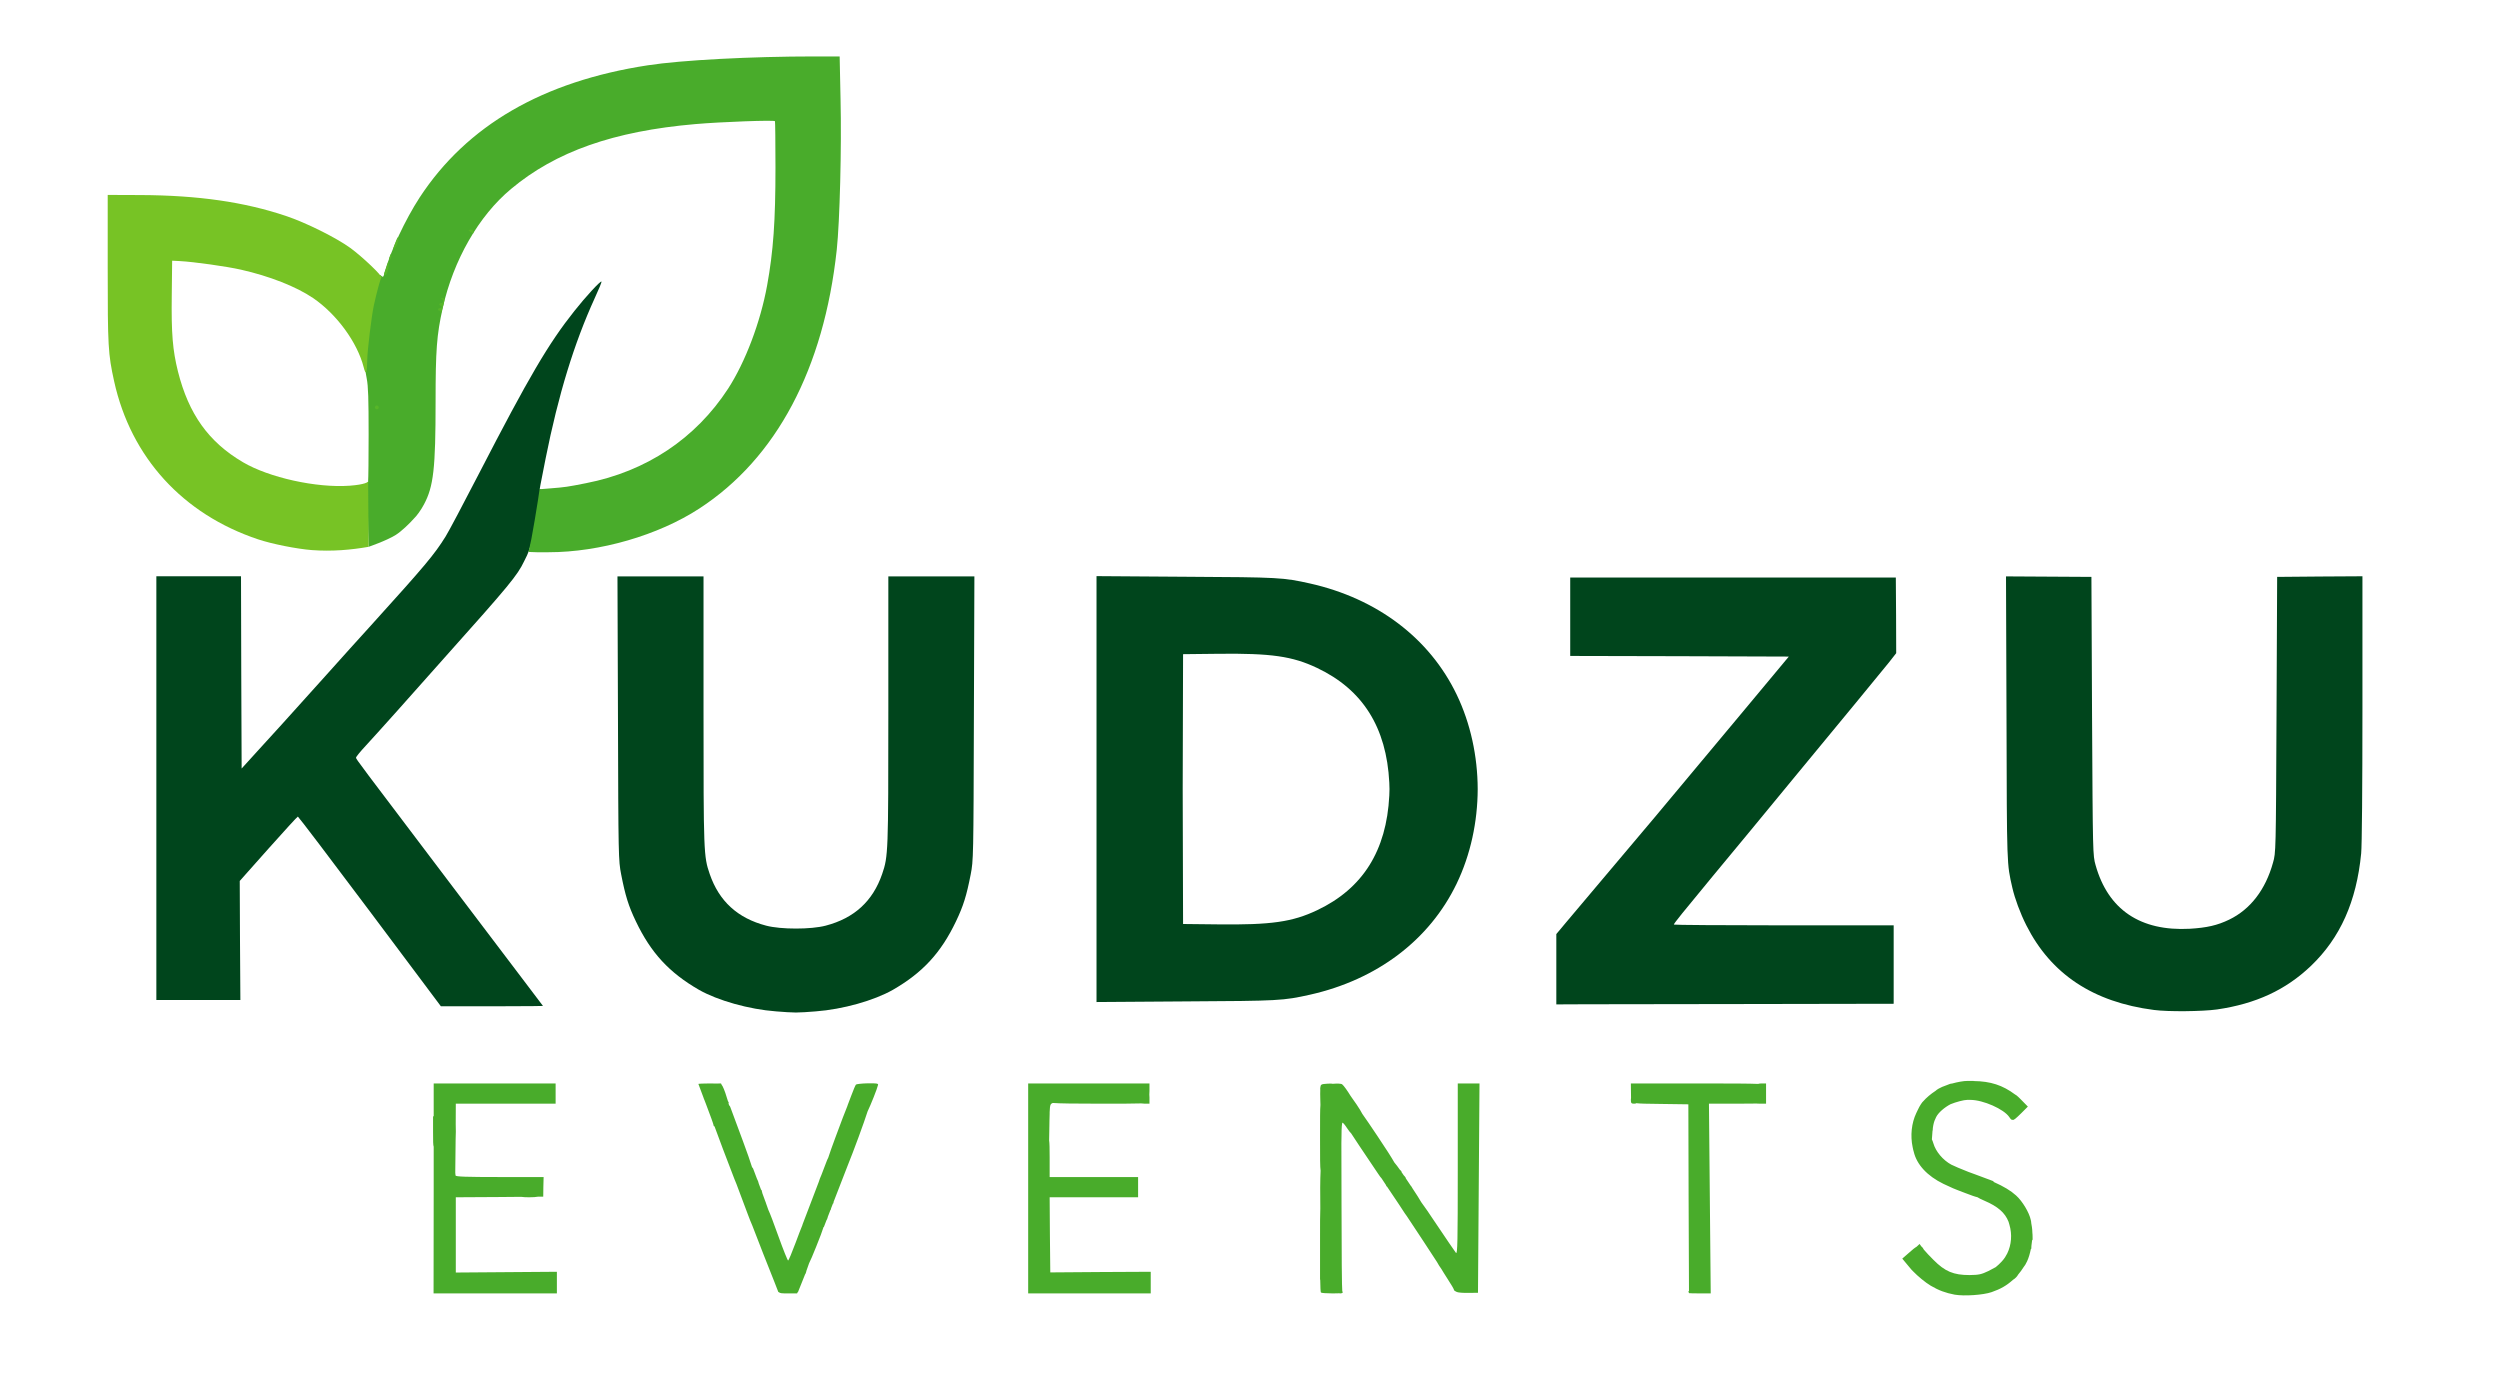<?xml version="1.0" encoding="UTF-8" standalone="no"?>
<!DOCTYPE svg PUBLIC "-//W3C//DTD SVG 1.1//EN" "http://www.w3.org/Graphics/SVG/1.1/DTD/svg11.dtd">
<svg width="100%" height="100%" viewBox="0 0 676 372" version="1.1" xmlns="http://www.w3.org/2000/svg" xmlns:xlink="http://www.w3.org/1999/xlink" xml:space="preserve" xmlns:serif="http://www.serif.com/" style="fill-rule:evenodd;clip-rule:evenodd;stroke-linejoin:round;stroke-miterlimit:2;">
    <g id="logo" transform="matrix(1.066,0,0,0.9,-52.491,-136.812)">
        <rect x="49.219" y="152.065" width="633.187" height="413.465" style="fill:none;"/>
        <g transform="matrix(0.641,0,0,0.76,42.749,-30.151)">
            <g transform="matrix(1.463,0,0,1.463,0,0)">
                <path d="M222.212,437.432C220.747,437.411 219.145,437.31 216.87,437.124C209.521,436.577 201.045,434.185 195.952,431.279C187.954,426.665 182.998,421.333 178.931,412.822C176.914,408.618 176.06,405.85 174.932,400.073C174.214,396.382 174.18,395.459 174.077,357.964L173.94,319.58L197.217,319.58L197.217,355.742C197.217,394.263 197.251,395.22 198.892,400.005C201.421,407.354 206.445,411.934 214.136,413.95C216.139,414.483 219.199,414.749 222.212,414.743C225.225,414.749 228.285,414.483 230.288,413.95C237.979,411.934 243.003,407.354 245.533,400.005C247.173,395.22 247.207,394.263 247.207,355.742L247.207,319.58L270.484,319.58L270.347,357.964C270.244,395.459 270.21,396.382 269.492,400.073C268.365,405.85 267.51,408.618 265.493,412.822C261.426,421.333 256.47,426.665 248.472,431.279C243.379,434.185 234.903,436.577 227.554,437.124C225.28,437.31 223.678,437.411 222.212,437.432Z" style="fill:rgb(0,69,28);"/>
            </g>
            <path d="M862.5,638.95C838.45,635.85 821.75,624.8 812,605.5C809.55,600.65 807.45,594.95 806.45,590.6C804.25,580.95 804.3,582.55 804.15,523.65L803.95,467.55L837.75,467.75L838,522.75C838.3,577.65 838.3,577.75 839.4,581.7C844.35,599.3 857.1,607.9 876.7,606.85C883.4,606.45 887.6,605.5 892.25,603.25C900.65,599.2 906.65,591.4 909.6,580.75C910.75,576.75 910.75,576.65 911,522.25L911.25,467.75L928.15,467.6L945,467.5L945,519.7C945,551.15 944.8,573.95 944.5,577.05C942.65,596.1 936.2,610.5 924.55,621.6C914.6,631.05 902.85,636.5 887.45,638.75C881.7,639.55 868.15,639.7 862.5,638.95Z" style="fill:rgb(0,69,28);fill-rule:nonzero;"/>
            <path d="M156.5,600C141.05,579.4 128.2,562.5 128,562.5C127.8,562.5 122.55,568.25 116.3,575.25L105,587.95L105.1,611.5L105.25,635L72,635L72,467.5L105.5,467.5L105.6,505.5L105.75,543.5L111.8,536.85C118.6,529.45 122.4,525.25 138.6,507.25C144.75,500.4 153.05,491.15 157.05,486.8C178.55,463.05 181.95,459 186.45,451.8C187.65,449.9 193.55,438.75 199.6,427.05C219.55,388.45 227.15,375.55 237.45,362.6C241.95,356.9 247.8,350.6 248.15,351C248.3,351.15 247.1,354.05 245.5,357.5C237.3,375.45 231.1,395.65 226.05,420.9C223.75,432.35 223.693,433.107 223.693,433.107C223.693,433.107 225.5,433.35 225.3,434.35C225.15,435.15 224.65,437.9 224.25,440.5C223.3,446.1 219.467,457.22 219.296,457.743C218.939,458.836 218.65,459.3 217.55,461.55C214.85,467.2 211.7,471 186.2,499.5C180.7,505.7 172.25,515.15 167.5,520.5C162.7,525.85 157.05,532.15 154.9,534.45C152.75,536.75 151,538.9 151,539.2C151,539.8 152.35,541.5 187.95,588.5C200.2,604.6 213.3,621.9 217.15,627C221,632.1 224.998,637.36 224.998,637.36C224.998,637.36 221,637.5 204.85,637.5L184.6,637.5L156.5,600Z" style="fill:rgb(0,69,28);fill-rule:nonzero;"/>
            <g transform="matrix(1.463,0,0,1.463,0,0)">
                <path d="M303.516,434.599L303.516,319.512L327.715,319.683C353.042,319.819 353.999,319.888 361.245,321.494C379.395,325.562 393.579,336.26 400.928,351.504C404.693,359.32 406.591,368.193 406.623,377.055C406.591,385.918 404.693,394.791 400.928,402.607C393.579,417.851 379.395,428.549 361.245,432.617C353.999,434.223 353.042,434.292 327.715,434.428L303.516,434.599ZM382.764,377.055C382.757,376.474 382.739,375.886 382.71,375.293C381.958,360.391 375.532,350.171 363.193,344.326C356.494,341.147 350.752,340.327 336.328,340.498L326.929,340.601L326.827,377.055L326.929,413.51L336.328,413.613C350.752,413.784 356.494,412.964 363.193,409.785C375.532,403.94 381.958,393.72 382.71,378.818C382.739,378.225 382.757,377.637 382.764,377.055Z" style="fill:rgb(0,69,28);"/>
            </g>
            <path d="M626,636.75L626,608.95L629.85,604.35C631.95,601.85 638.55,594.05 644.45,587.05C660.5,568.15 664.95,562.8 698.4,522.75L718,499.25L674.75,499.1L631.5,499L631.5,468L760.35,468L760.45,482.95L760.5,497.9L757.6,501.6C756,503.6 750.1,510.75 744.55,517.5C738.95,524.25 728.2,537.3 720.6,546.5C713,555.7 704.75,565.75 702.25,568.75C699.75,571.8 693.3,579.55 687.95,586C676,600.45 672.5,604.75 672.5,605.2C672.5,605.35 692.1,605.5 716,605.5L759.5,605.5L759.5,636.5L703.9,636.6C673.3,636.65 643.25,636.7 637.15,636.7L626,636.75Z" style="fill:rgb(0,69,28);fill-rule:nonzero;"/>
        </g>
        <g transform="matrix(0.641,0,0,0.76,42.749,-30.151)">
            <path d="M286.501,668.21L286.25,668.2L286.502,668.195C286.573,668.096 288.546,668 291,668C292.129,668 292.979,668.008 293.629,668.04L295.45,668L295.736,668.61C295.852,668.731 295.949,668.876 296.05,669.05C296.696,670.283 297.6,672.876 298.236,675.131C298.396,675.227 298.5,675.364 298.5,675.5C298.5,675.594 298.466,675.678 298.406,675.749C298.486,676.047 298.559,676.335 298.626,676.61C298.839,676.741 299.032,677 299.15,677.4C299.3,677.85 301.6,684 304.2,691C305.829,695.382 307.048,698.896 307.75,701.152C307.929,701.271 308.066,701.436 308.15,701.65C308.693,703.082 309.204,704.434 309.683,705.706C310.022,706.332 310.31,707.057 310.361,707.512C310.694,708.4 311.009,709.244 311.306,710.043C311.425,710.068 311.5,710.104 311.5,710.15C311.5,710.191 311.637,710.747 311.826,711.447C312.255,712.606 312.64,713.658 312.982,714.602C313.053,714.724 313.111,714.859 313.15,715C313.163,715.053 313.174,715.104 313.181,715.153C313.579,716.257 313.912,717.199 314.18,717.978C314.931,719.561 316.101,722.698 318.25,728.65C320.1,733.8 321.8,738 322,738C322.2,738 323.55,734.8 325,730.9C326.07,727.984 327.086,725.368 327.625,724.077C327.634,723.967 327.679,723.826 327.75,723.65C327.941,723.173 329.728,718.501 331.804,713.03C331.939,712.639 332.107,712.201 332.279,711.783C332.909,710.133 333.541,708.477 334.131,706.928C334.315,706.239 334.78,705.044 335.176,704.181C336.103,701.745 336.821,699.861 337.1,699.15C337.369,698.401 337.616,697.836 337.857,697.425C338.484,695.494 339.503,692.593 340.7,689.4C342.992,683.206 344.535,679.153 345.52,676.77L345.5,676.75L347,672.8C347.8,670.6 348.65,668.65 348.85,668.45C349.05,668.25 351.15,668 353.5,667.95C356.85,667.9 357.7,668 357.6,668.55C357.236,670.169 354.676,676.538 353.449,679.066C352.186,683.102 347.916,694.736 345.5,700.65C345.5,700.7 343.4,706.15 340.8,712.75L339.994,714.831C339.979,715.203 339.939,715.45 339.9,715.45C339.876,715.438 339.831,715.423 339.771,715.405L338.996,717.407C338.983,717.797 338.941,717.96 338.802,717.906L337.708,720.73C337.696,720.811 337.676,720.901 337.65,721C337.515,721.501 337.373,721.845 337.198,722.046L336.15,724.75L336.032,724.758C335.553,726.345 334.59,728.844 333.1,732.55C331.731,735.947 330.863,738.007 330.275,739.148C329.985,740.031 329.623,741.058 329.219,742.145C329.209,742.248 329.186,742.366 329.15,742.5C329.01,743.001 328.862,743.349 328.683,743.554C328.606,743.752 328.528,743.951 328.45,744.15L327.462,746.61C327.301,747.046 327.101,747.544 326.859,748.111L325.9,750.5L325.777,750.5L325.55,751L322,751C319.591,751 318.817,751 318.365,750.5L318.15,750.5L316.65,746.65C316.616,746.564 316.583,746.48 316.551,746.396C316.296,745.762 316.037,745.108 315.8,744.5C314.43,741.187 310.25,730.457 307.847,724.209C307.313,723.003 306.702,721.491 306.1,719.85C304.6,715.95 302.75,711 301.95,708.8L301.599,707.856C301.183,706.807 300.88,706.066 300.7,705.65C300.35,704.75 298.3,699.45 296.2,693.9C295.062,690.793 293.848,687.547 292.873,684.948C292.566,684.931 292.5,684.781 292.5,684.5C292.5,684.2 291.15,680.45 289.5,676.15C289.294,675.62 289.093,675.1 288.899,674.596C288.816,674.419 288.731,674.217 288.65,674C288.606,673.876 288.567,673.757 288.532,673.643C287.382,670.646 286.542,668.391 286.501,668.21ZM181.75,693.035C181.519,692.388 181.5,690.856 181.5,687.25L181.5,681L181.75,681L181.75,668L230,668L230,676L190.5,676L190.466,684.006C190.54,685.965 190.531,688.222 190.434,690.009C190.389,695.701 190.345,700.77 190.3,701.75C190.25,702.85 190.3,704.05 190.4,704.4C190.55,704.85 194.5,705 207.95,705L225.25,705L225.15,708.85L225.1,712.75L222.96,712.769C222.29,712.913 221.047,713 219.5,713C218.17,713 217.063,712.936 216.354,712.826L207.8,712.9L192.411,712.989C192.359,712.996 192.305,713 192.25,713C192.2,713 192.15,712.997 192.102,712.991L190.5,713L190.5,742.75L209.754,742.606C210.604,742.573 211.577,742.567 212.449,742.585L230.5,742.45L230.5,751L181.7,751L181.75,709.5L181.75,693.035ZM417,751L417,668L465,668L465,671C465,671.557 464.981,672.029 464.942,672.415C464.98,672.771 465,673.137 465,673.5L465,676L463.15,676C462.674,676 462.167,675.959 461.718,675.891C459.024,675.989 454.126,676 445.3,676C435.428,676 429.328,675.919 426.72,675.716C426.697,675.727 426.674,675.739 426.65,675.75C425.861,676.073 425.612,676.318 425.498,679.38C425.499,679.576 425.5,679.782 425.5,680C425.5,681.171 425.48,682.021 425.425,682.628C425.417,683.2 425.408,683.822 425.4,684.5L425.291,690.476C425.448,691.523 425.5,693.557 425.5,697.25L425.5,705L460.5,705L460.5,713L425.5,713L425.6,727.85L425.75,742.7L445.65,742.55L465.5,742.45L465.5,751L441.25,751C440.674,751 440.09,751 439.5,751L417,751ZM655.569,673.634C655.556,673.214 655.55,672.719 655.55,672.15L655.5,668L682.25,668C695.62,668 702.44,668.033 705.832,668.181C706.244,668.069 706.684,668.006 707.15,668L709,668L709,676L706.55,676C706,676 705.552,675.985 705.179,675.944C703.49,675.988 701.089,676 697.7,676L686.4,676L687.1,751L682.8,751C680.45,751 678.5,750.95 678.5,750.9C678.5,750.893 678.5,750.813 678.499,750.663C678.392,750.627 678.323,750.589 678.3,750.55C678.178,750.359 678.232,750.198 678.498,750.063C678.486,746.426 678.437,731.368 678.35,713.5L678.25,676.25L667.4,676.1C661.765,676.043 659.016,675.987 657.683,675.803C657.494,675.954 657.2,676 656.75,676C655.7,676 655.5,675.75 655.5,674.5C655.5,674.13 655.517,673.848 655.569,673.634ZM532.719,702.507C532.5,701.084 532.5,697.628 532.5,689.25C532.5,681.74 532.5,678.186 532.658,676.504L532.6,674.35C532.549,672.773 532.55,671.39 532.59,670.444C532.549,670.24 532.558,669.976 532.6,669.65C532.75,668.35 532.95,668.25 535.4,668.1C536.535,668.024 537.186,668.025 537.553,668.14C539.188,667.994 540.847,668.028 541.25,668.35C541.909,668.845 543.43,671.031 544.583,672.924C545.203,673.746 545.959,674.841 546.95,676.3C548.029,677.907 548.76,679.093 549.236,680.04C550.637,681.998 552.585,684.862 555.25,688.85C558.512,693.709 560.865,697.372 561.912,699.249C562.552,699.983 563.301,700.981 564.228,702.299C564.416,702.341 564.595,702.487 564.7,702.75C564.737,702.862 564.756,702.965 564.756,703.056C565.044,703.472 565.348,703.916 565.67,704.389C565.745,704.452 565.822,704.522 565.9,704.6C566.268,704.968 566.456,705.313 566.468,705.568C566.825,706.097 567.202,706.657 567.6,707.25C567.87,707.651 568.13,708.038 568.38,708.413C568.58,708.61 568.769,708.866 568.9,709.15C568.962,709.256 569.031,709.374 569.106,709.501C570.634,711.8 571.771,713.574 572.564,714.962C573.804,716.605 575.709,719.388 578.55,723.65C582.45,729.45 585.95,734.6 586.3,735C586.9,735.6 587,730.6 587,701.85L587,668L595.6,668L595.3,709.4L595,750.75L591.4,750.8C589.4,750.85 587.25,750.7 586.65,750.45C586,750.2 585.5,749.85 585.5,749.6C585.5,749.35 584.4,747.45 583.05,745.4C581.888,743.568 580.806,741.895 580.518,741.346C580.236,740.993 579.929,740.542 579.6,740C579.22,739.405 578.944,738.931 578.762,738.562C576.113,734.482 570.872,726.501 566.833,720.445C566.315,719.791 565.715,718.861 564.9,717.6C564.622,717.17 564.301,716.68 563.95,716.15C563.713,715.8 563.484,715.456 563.266,715.121C561.919,713.102 560.305,710.722 559.016,708.798C558.96,708.785 558.903,708.753 558.85,708.7C558.738,708.588 558.642,708.382 558.578,708.143C558.569,708.128 558.559,708.114 558.55,708.1C557.878,707.12 557.305,706.257 556.827,705.491C556.674,705.4 556.062,704.591 555.45,703.65C554.75,702.6 551.45,697.65 548.05,692.65C546.848,690.883 545.74,689.197 544.814,687.74C544.449,687.424 543.931,686.761 543.25,685.75C542.45,684.5 541.6,683.5 541.4,683.5C541.15,683.5 541,685.7 541,688.45C541,689.471 540.979,690.57 540.944,691.613C540.993,696.565 541,704.19 541,715.9C541,734.35 541.15,749.75 541.3,750.2C541.302,750.205 541.304,750.21 541.305,750.215C541.428,750.299 541.5,750.4 541.5,750.5C541.5,750.8 541.05,751 540.5,751C540.339,751 540.186,750.983 540.05,750.951C539.52,750.985 538.795,750.997 537.819,751C537.813,751 537.806,751 537.8,751C537.671,751 537.538,751 537.4,751C535.05,751 533,750.85 532.85,750.65C532.699,750.537 532.605,748.425 532.568,745.545L532.5,745.55L532.5,730.3C532.5,723.242 532.5,719.438 532.605,717.389C532.514,712.051 532.538,705.769 532.719,702.507ZM767.275,742.363C766.896,742.048 766.296,741.359 765.35,740.2L762.9,737.25L765.6,734.9C766.915,733.721 767.855,732.953 768.581,732.541L769.75,731.45L770.45,732.429C770.652,732.577 770.847,732.785 771.05,733.05C771.191,733.233 771.317,733.448 771.427,733.684C772.315,734.723 773.796,736.334 775.25,737.75C779.8,742.35 783.2,743.75 789.5,743.75C793.25,743.7 794.15,743.5 797,742.15C798.057,741.621 799.115,741.058 799.888,740.612C800.631,740.021 801.527,739.189 802.25,738.4C802.734,737.887 803.174,737.33 803.568,736.736C803.883,736.233 804.18,735.714 804.443,735.202C806.088,731.833 806.448,727.663 805.3,723.85C805.16,723.379 805.047,723.002 804.967,722.701C803.568,719.087 800.677,716.624 795.5,714.4C794.145,713.822 793.2,713.358 792.639,712.973C791.647,712.766 790.258,712.255 787.75,711.3C787.502,711.205 787.261,711.114 787.028,711.025C786.399,710.798 785.702,710.531 784.955,710.23C783.438,709.641 782.386,709.206 781.656,708.827C780.854,708.47 780.03,708.093 779.2,707.7C772.775,704.579 768.624,700.068 767.445,695.018C767.299,694.596 767.166,693.997 767,693.15C766.05,688.6 766.55,683.7 768.45,679.7C768.603,679.376 768.761,679.051 768.92,678.732L768.9,678.75L769.65,677.25C769.818,676.914 770.029,676.565 770.278,676.209C770.512,675.825 770.71,675.54 770.85,675.4C770.939,675.299 771.032,675.207 771.129,675.125C772.399,673.66 774.176,672.152 776.086,670.919C776.364,670.634 776.756,670.361 777.3,670.05C778.065,669.597 779.172,669.129 780.424,668.701C781.407,668.289 782.183,668.02 782.45,668.05C782.479,668.05 782.504,668.051 782.525,668.054C784.776,667.434 787.138,667 788.7,667L791.15,667L791.145,667.049C797.848,667.128 802.619,668.696 807.514,672.346C807.831,672.469 808.332,672.865 809.049,673.552C809.419,673.867 809.676,674.119 809.836,674.333C809.873,674.372 809.912,674.41 809.95,674.45L812.6,677.15L811.939,677.811C811.848,677.92 811.735,678.034 811.6,678.15L809.95,679.8C807.871,681.843 806.989,682.582 806.664,682.385C806.146,682.504 805.806,682.134 805.25,681.3C803.15,678.15 794.9,674.5 789.85,674.5C789.574,674.5 789.337,674.496 789.136,674.486C788.964,674.498 788.77,674.5 788.55,674.5C787.317,674.5 784.138,675.327 781.989,676.213C779.627,677.438 777.158,679.548 776.3,681.3C776.29,681.32 776.279,681.339 776.269,681.359C776.179,681.607 776.073,681.854 775.95,682.1C775.528,682.88 775.211,684.082 774.999,685.611C774.993,686.192 774.94,686.665 774.855,686.878C774.812,687.347 774.777,687.838 774.75,688.35C774.71,689.017 774.665,689.6 774.615,690.109C774.825,690.524 775.026,691.042 775.2,691.65C776.15,694.95 779,698.3 782.3,700.1C783.338,700.638 786.091,701.798 789.059,702.964C789.962,703.28 790.924,703.629 791.9,704L799,706.65L799,706.906C803.115,708.737 805.845,710.396 807.95,712.3C810.45,714.55 813.15,719.05 813.75,721.95C813.879,722.539 813.953,722.924 813.934,723.164C814.018,723.569 814.099,724.086 814.2,724.75C814.309,725.457 814.37,726.234 814.387,727.055C814.412,727.272 814.432,727.52 814.45,727.8C814.5,729 814.5,730 814.4,729.95C814.376,729.95 814.337,729.941 814.287,729.926C814.221,730.701 814.124,731.485 814,732.261C813.999,732.956 813.95,733.5 813.9,733.45C813.876,733.45 813.839,733.442 813.791,733.427C813.431,735.235 812.922,736.942 812.3,738.3C811.811,739.367 811.302,740.187 810.887,740.65C810.235,741.684 809.494,742.708 808.715,743.613C808.444,744.208 807.622,745.099 806.711,745.634C804.177,747.925 801.757,749.288 798.25,750.5C794.9,751.65 787.45,752.15 783.65,751.5C780,750.8 777.4,749.85 774.15,747.95C772.023,746.68 768.977,744.139 767.275,742.363Z" style="fill:rgb(73,172,43);"/>
            <path d="M155.792,430.261C155.918,428.532 156,420.678 156,411.6C156,397.25 155.85,392.4 155.25,389.35C154.2,383.95 154.3,381 155.75,370.1C157.15,359.65 157.55,357.45 159.05,351.85C160.05,348.25 160.2,348 160.95,348.7C161.75,349.4 161.85,349.3 162.4,347.2C164.6,339.1 170.5,326.5 176.2,317.75C194.9,289.25 224.95,271.85 266.5,265.5C279.7,263.45 307.45,262 332.55,262L342.4,262L342.75,278.85C343.2,298.05 342.45,327.25 341.25,338.45C336.15,385.5 317.35,420.9 286.9,440.7C270.65,451.3 247.45,458 227.25,458L222.5,458L219.269,457.887C219.269,457.887 220.126,454.216 220.411,452.729C221.122,449.024 222.35,441.75 223.05,437.2L223.65,433.1L227.95,432.75C233.75,432.3 234.75,432.15 242.05,430.7C265.9,426.05 285.4,413.05 298.25,393.35C305.05,382.85 311.05,367.1 313.7,352.5C316.15,339 317,327.15 317,305.9C317,296 316.9,287.8 316.8,287.6C316.5,287.1 295.6,287.85 285.25,288.75C252.95,291.55 230.05,299.6 212.35,314.4C199.55,325.05 189.55,342.5 185.3,361.55C182.95,372.05 182.5,378.15 182.5,398.5C182.5,424.9 181.7,432 177.9,439.1C176.684,441.4 174.972,443.721 173.927,444.688C172.232,446.621 168.967,449.764 166.75,451.15C163.026,453.479 155.986,455.858 155.986,455.858C155.986,455.858 155.944,455.2 155.8,448.9C155.716,445.245 155.726,436.865 155.726,436.865L155.25,430.9C155.25,430.9 155.653,430.531 155.792,430.261Z" style="fill:rgb(73,172,43);"/>
        </g>
        <g transform="matrix(0.641,0,0,0.76,42.749,-30.151)">
            <path d="M158.5,400.75C158.5,400.35 158.85,400 159.25,400C159.65,400 160,400.35 160,400.75C160,401.15 159.65,401.5 159.25,401.5C158.85,401.5 158.5,401.15 158.5,400.75Z" style="fill:rgb(87,182,40);fill-rule:nonzero;"/>
            <path d="M184.55,363.4C184.5,362.9 184.3,362.5 184,362.5C183.75,362.5 183.5,362.3 183.5,362C183.5,361.75 183.85,361.5 184.25,361.5C184.65,361.5 185,361.3 185,361C185,360.75 184.8,360.5 184.5,360.5C184.25,360.5 184,360.3 184,360C184,359.75 184.35,359.5 184.75,359.5C185.65,359.5 185.75,358.2 184.9,357.85C184.5,357.7 184.6,357.55 185.15,357.55C185.6,357.5 186,357.8 186,358.15C185.95,359.3 184.6,364.25 184.55,363.4Z" style="fill:rgb(87,182,40);fill-rule:nonzero;"/>
            <path d="M162.25,347.45C162.45,346.8 162.95,345.45 163.3,344.5L163.95,342.75L163.9,344.25C163.9,346.4 163.35,348.15 162.55,348.4C162.05,348.55 162,348.3 162.25,347.45Z" style="fill:rgb(87,182,40);fill-rule:nonzero;"/>
            <path d="M164.05,342.15C164.05,341.95 164.25,341.3 164.5,340.75C164.9,339.8 164.95,339.8 164.95,340.85C165,341.45 164.8,342.1 164.5,342.25C164.25,342.4 164,342.4 164.05,342.15Z" style="fill:rgb(87,182,40);fill-rule:nonzero;"/>
            <path d="M166.2,336.6C167.4,333.2 168.1,332.35 167.7,334.75C167.55,335.85 166.95,337.2 166.4,337.75C165.45,338.75 165.45,338.75 166.2,336.6Z" style="fill:rgb(87,182,40);fill-rule:nonzero;"/>
            <path d="M196.2,331.25C195.25,330.55 195.3,330.55 196.4,330.5C197.05,330.5 197.5,330.8 197.5,331.25C197.5,332.2 197.45,332.2 196.2,331.25Z" style="fill:rgb(87,182,40);fill-rule:nonzero;"/>
        </g>
        <g transform="matrix(0.641,0,0,0.76,42.749,-30.151)">
            <path d="M133.5,457.15C127.65,456.7 117.75,454.75 112.25,452.9C82.45,442.95 61.95,420.5 55.3,390.45C52.9,379.55 52.75,376.7 52.75,345.75L52.75,316.75L65.75,316.8C88.6,316.9 106.85,319.55 123.25,325.05C131.2,327.7 143.15,333.65 148.75,337.7C153.55,341.2 161.75,349 161.05,349.45C160.7,349.75 159.25,355 158.05,360.5C157.15,364.7 155.5,378.25 155.45,382C155.4,387.25 154.9,388.3 154.05,384.9C151.55,375.05 143.35,363.85 134,357.5C127.35,353 116.8,348.85 105.5,346.3C99.75,345 86.9,343.2 81.25,342.9L78.25,342.75L78.1,356.25C77.9,371.65 78.45,378.1 80.55,386.55C84.8,403.4 92.65,414.4 106.25,422.4C116.6,428.5 135.4,432.65 148.5,431.7C154.65,431.25 155.819,430.215 155.815,430.009C155.796,429.123 155.908,444.087 155.908,444.087C155.908,444.087 155.979,455.839 155.994,455.862C149.123,457.063 141.55,457.75 133.5,457.15Z" style="fill:rgb(119,195,37);fill-rule:nonzero;"/>
        </g>
    </g>
</svg>

